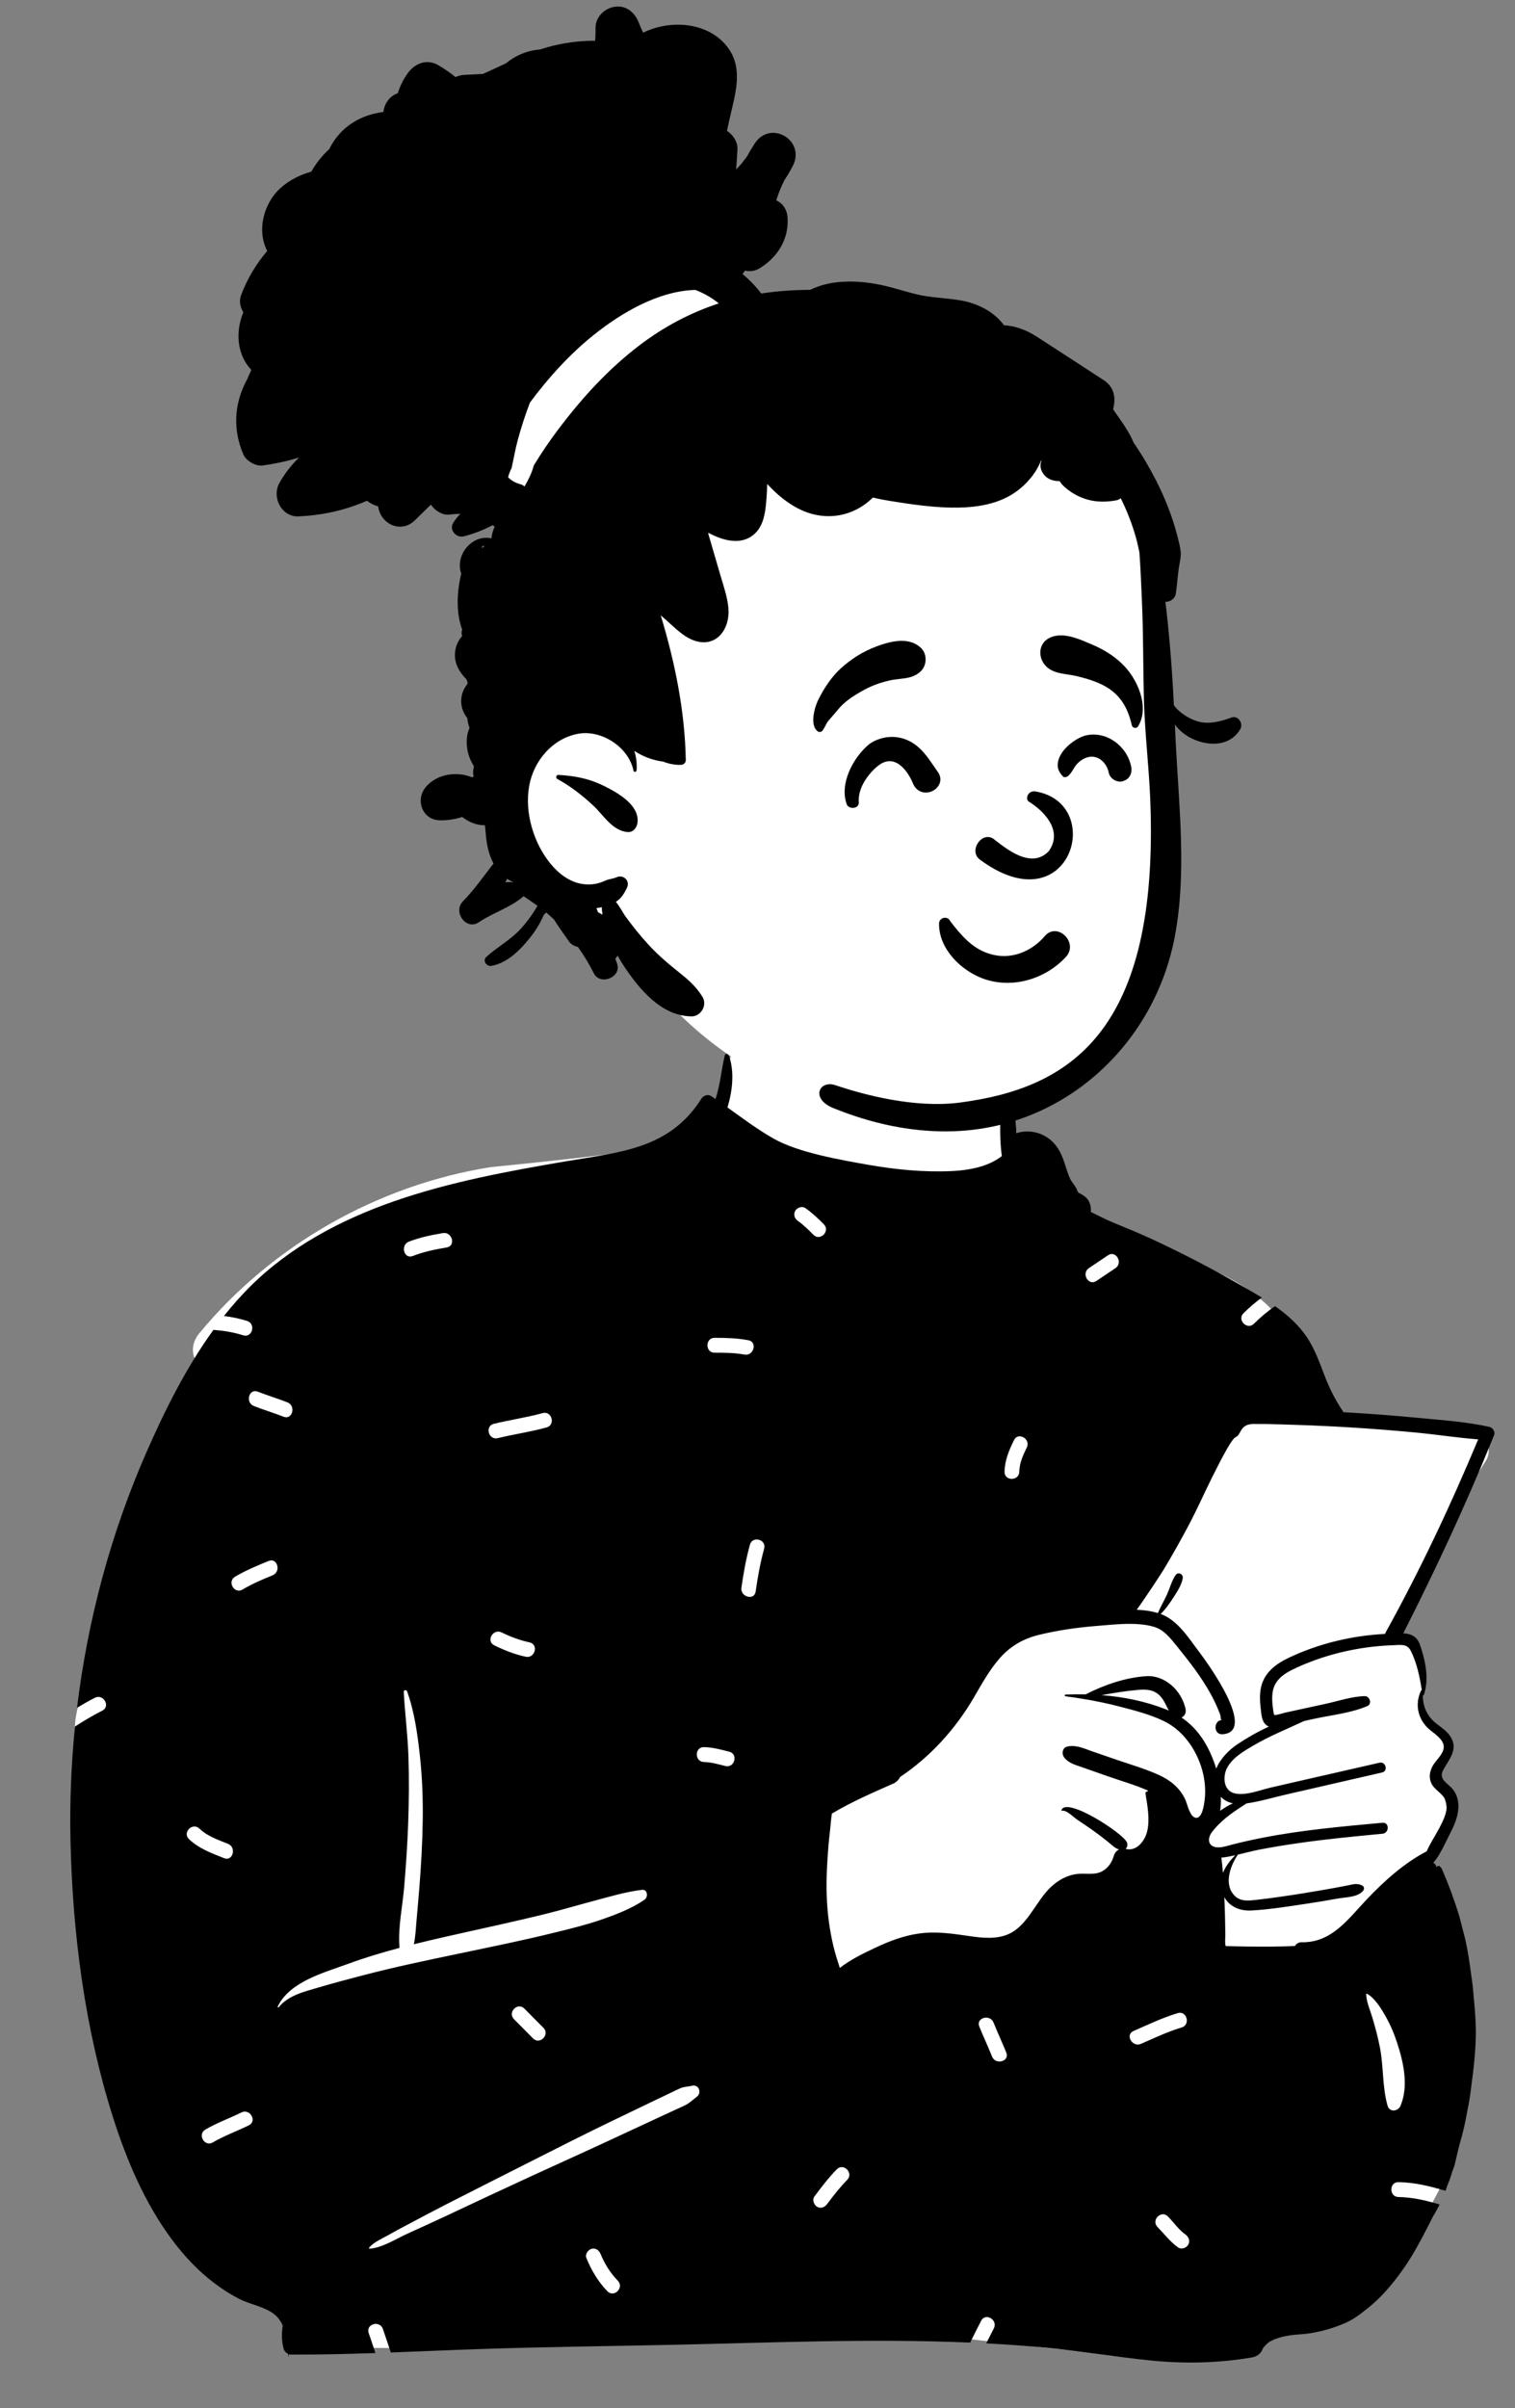<?xml version="1.0" encoding="UTF-8"?> <svg xmlns="http://www.w3.org/2000/svg" width="163" height="259" viewBox="0 0 163 259" fill="none"><rect x="0" y="0" width="163" height="259" fill="#808080" stroke="none"/> <path fill-rule="evenodd" clip-rule="evenodd" d="M141.478 151.26C139.749 144.498 138.159 141.631 135.088 139.28C132.215 137.082 128.021 135.236 121.902 133.887C115.529 132.763 115.348 129.423 113.75 124.055C113.284 122.441 110.973 122.012 109.976 123.175C109.836 123.022 109.689 122.882 109.537 122.755C109.673 121.985 108.562 119.779 108.599 119.043C108.987 111.358 106.494 107.499 100.272 106.065C98.919 105.753 89.728 105.569 88.409 105.937C82.641 107.545 76.963 112.65 77.832 118.8C76.021 121.186 74.249 122.642 71.456 123.41C65.24 124.206 59.025 124.914 52.807 125.52C40.636 127.445 29.224 133.941 21.425 143.414C20.706 144.289 20.498 145.476 21.133 146.409C20.635 148.557 17.836 153.767 20.038 155.239C16.416 163.975 8.081 180.86 8.066 185.684C8 205.949 10.171 232.327 30.003 243.542C30.797 244.329 30.911 245.2 31.255 246.371C32.127 250.06 35.293 252.697 38.759 252.482C55.833 252.864 72.37 250.764 89.444 250.662C96.973 250.617 106.028 251.751 112.569 252.506C119.11 253.261 125.713 252.593 131.99 250.662C132.519 251.503 133.589 251.992 134.675 251.751C141.182 250.447 146.444 246.404 151.027 241.984C152.428 239.415 157.897 232.095 155.723 229.548C157.694 221.147 157.592 212.12 154.09 204.12C154.586 202.654 153.681 201.042 154.09 199.528C154.385 198.432 155.142 197.979 155.523 196.894C156.059 195.367 155.476 193.318 154.873 191.76C154.625 190.983 155.328 190.147 155.523 189.355C156.449 185.617 154.328 185.947 152.799 183.448C152.822 183.44 153.22 181.656 153.218 181.665C153.452 180.392 152.866 178.76 152.354 177.697C152.008 176.979 151.268 176.529 150.532 176.611C151.273 174.075 152.21 171.964 153.218 169.519C155.001 165.211 157.257 161.085 159.817 157.185C160.865 155.589 159.457 153.738 157.761 153.63C152.27 153.278 146.84 152.481 141.478 151.26Z" fill="white"></path> <path fill-rule="evenodd" clip-rule="evenodd" d="M125.455 183.841C123.259 182.973 120.894 182.493 118.518 182.307C119.797 182.081 121.081 181.863 122.374 181.75C123.277 181.672 124.114 181.68 124.792 182.371C125.245 182.831 125.457 183.423 125.754 183.967C125.657 183.923 125.556 183.881 125.455 183.841ZM149.025 175.723C145.428 175.907 141.828 176.769 138.575 178.331C137.244 178.972 136.038 179.896 135.685 181.416C135.506 182.193 135.55 182.995 135.645 183.779C135.716 184.373 135.734 185.131 136.246 185.534C136.333 185.602 136.426 185.654 136.524 185.692C135.324 186.238 134.181 186.894 133.165 187.57C132.237 188.188 131.283 189.141 130.854 190.215C130.819 190.093 130.783 189.979 130.747 189.871C130.017 187.694 128.892 185.912 127.121 184.713C127.434 184.571 127.651 184.235 127.55 183.771C127.129 181.832 125.353 180.148 123.348 180.268C121.152 180.398 118.794 181.204 116.808 182.223C116.084 182.207 115.362 182.217 114.648 182.249C114.525 182.253 114.531 182.421 114.648 182.435C115.227 182.509 115.806 182.591 116.385 182.687C117.762 182.909 119.135 183.191 120.478 183.541C122.088 183.961 123.755 184.383 125.26 185.117C128.18 186.544 129.987 190.273 129.617 193.518C129.555 194.05 129.351 195.659 128.619 195.492C128 195.352 127.754 194.05 127.538 193.568C126.958 192.287 125.915 191.451 124.663 190.885C123.193 190.219 121.62 189.769 120.097 189.245C119.234 188.947 118.371 188.648 117.506 188.352C116.621 188.046 115.78 187.624 114.838 187.838C114.269 187.968 114.203 188.652 114.523 189.045C115.009 189.643 115.731 189.819 116.431 190.065C117.355 190.389 118.278 190.713 119.2 191.037C120.626 191.537 122.12 191.959 123.511 192.572L123.467 192.672C123.354 192.64 123.221 192.754 123.243 192.894C123.451 194.188 123.741 195.685 123.419 196.981C123.166 198.009 122.271 199.148 121.109 198.845C121.291 198.677 121.358 198.387 121.235 198.119C120.775 197.127 114.745 193.21 114.207 194.664C114.189 194.716 114.245 194.754 114.289 194.746C114.747 194.65 115.515 195.438 115.881 195.689C116.411 196.049 116.949 196.401 117.472 196.771C118.046 197.175 118.605 197.599 119.151 198.037C119.579 198.382 119.902 198.739 120.394 198.914C120.137 199.037 119.932 199.268 119.845 199.562C119.623 200.328 119.194 200.978 118.45 201.316C117.671 201.668 116.792 201.446 115.971 201.532C114.852 201.646 113.876 202.183 113.061 202.949C111.349 204.561 110.49 207.402 108.096 208.164C106.665 208.619 105.078 208.332 103.63 208.126C102.014 207.896 100.439 207.714 98.81 207.954C97.251 208.184 95.777 208.728 94.353 209.393C93.018 210.015 91.542 210.719 90.358 211.647C90.114 210.889 89.868 210.139 89.681 209.365C89.241 207.534 89.003 205.669 88.945 203.789C88.892 201.999 88.991 200.2 89.143 198.417C89.219 197.527 89.338 196.641 89.413 195.751C89.433 195.526 89.473 195.286 89.503 195.047C91.617 193.788 93.839 192.824 96.078 191.832C96.084 191.83 96.09 191.825 96.096 191.824C96.166 191.791 96.233 191.762 96.303 191.732C96.301 191.727 96.299 191.724 96.295 191.719C96.551 191.561 96.729 191.351 96.836 191.115C100.064 188.957 102.761 186.01 104.773 182.573C105.616 181.132 106.427 179.638 107.53 178.376C108.705 177.029 110.099 176.229 111.825 175.813C113.842 175.325 115.921 175.032 117.988 174.866C119.117 174.777 120.378 174.636 121.608 174.642C122.465 174.648 123.304 174.722 124.074 174.936C125.215 175.252 125.881 176.127 126.597 177.011C127.282 177.859 127.962 178.71 128.601 179.594C129.206 180.432 129.777 181.298 130.273 182.207C130.571 182.751 130.846 183.311 131.078 183.889C131.16 184.093 131.267 184.325 131.317 184.537C131.366 184.751 131.275 184.978 131.513 184.978C130.531 184.991 130.541 186.574 131.517 186.516C135.337 186.292 129.864 178.77 129.065 177.721C127.932 176.237 126.764 174.3 124.951 173.61C124.925 173.6 124.897 173.59 124.872 173.582C125.399 173.078 125.816 172.474 126.215 171.859C126.625 171.227 127.115 170.503 127.25 169.753C127.335 169.275 126.746 169.003 126.466 169.421C126.06 170.031 125.863 170.803 125.56 171.474C125.25 172.154 124.874 172.796 124.576 173.482C123.86 173.26 123.086 173.158 122.299 173.124C123.293 171.768 124.99 169.151 125.195 168.815C126.135 167.258 127.03 165.654 127.885 164.047C128.809 162.307 129.601 160.494 130.485 158.734C130.987 157.735 131.493 156.729 132.05 155.761C132.243 155.429 132.449 155.096 132.683 154.794C132.729 154.735 132.786 154.685 132.84 154.628C132.901 154.594 132.965 154.556 133.001 154.537C133.322 154.35 133.435 153.918 133.661 153.644C134.022 153.202 134.447 153.15 134.99 153.144C136.149 153.132 137.311 153.178 138.468 153.21C140.168 153.258 141.866 153.326 143.564 153.416C144.078 153.444 144.589 153.472 145.103 153.504C147.573 153.652 150.04 153.846 152.502 154.084C154.68 154.294 156.858 154.637 159.038 154.801C156.087 161.873 152.814 168.817 149.108 175.519C149.07 175.587 149.042 175.655 149.025 175.723ZM132.648 193.942C132.171 194.162 131.709 194.436 131.279 194.749C131.35 194.262 131.368 193.75 131.348 193.236C131.703 193.62 132.158 193.84 132.648 193.942ZM152.97 181.777C152.937 181.78 152.905 181.798 152.889 181.832C152.23 183.203 152.506 184.733 153.581 185.808C154.145 186.368 155.373 187 155.333 187.92C155.299 188.665 154.496 189.289 154.153 189.903C153.833 190.475 153.714 191.103 153.97 191.724C154.297 192.518 155.212 192.834 155.525 193.614C155.922 194.604 155.277 195.799 154.825 196.661C154.405 197.459 153.861 198.257 153.5 199.102C151.082 200.364 148.918 202.301 147.057 204.267C145.02 206.418 143.272 208.949 140.037 208.885C139.713 208.879 139.467 209.051 139.321 209.289C138.42 209.331 137.518 209.349 136.617 209.353C135.034 209.361 133.451 209.345 131.87 209.295C131.759 208.909 131.84 208.385 131.834 208.058C131.814 207.008 131.805 205.96 131.761 204.909C131.749 204.617 131.737 204.323 131.725 204.031C132.295 205.069 133.405 205.542 134.671 205.469C136.706 205.35 138.753 205.013 140.769 204.711C141.83 204.553 142.889 204.373 143.947 204.181C144.815 204.025 146.041 204.065 146.648 203.363C146.791 203.199 146.799 202.899 146.575 202.789C145.974 202.491 145.595 202.657 144.934 202.785C144.129 202.943 143.322 203.093 142.512 203.233C140.959 203.505 139.402 203.757 137.841 203.979C136.952 204.105 136.062 204.229 135.171 204.327C134.393 204.411 133.516 204.525 132.89 203.935C131.626 202.743 132.334 200.744 133.134 199.54C133.149 199.516 133.149 199.494 133.144 199.474C133.897 199.296 134.649 199.088 135.399 198.942C136.841 198.661 138.293 198.426 139.747 198.216C142.735 197.785 145.742 197.501 148.745 197.215C149.489 197.143 149.497 195.963 148.745 196.033C144.43 196.431 140.094 196.809 135.837 197.647C134.77 197.855 133.711 198.091 132.658 198.357C132.16 198.482 131.626 198.676 131.104 198.682C131.073 198.682 131.041 198.682 131.009 198.679C129.987 198.648 129.839 197.765 130.4 197.031C130.47 196.941 130.541 196.851 130.614 196.765C131.606 195.573 132.842 194.776 134.115 193.952C135.542 193.756 136.964 193.32 138.361 193C141.808 192.208 145.256 191.415 148.705 190.625C149.382 190.469 149.094 189.421 148.418 189.575C145.799 190.173 143.181 190.771 140.562 191.369L136.73 192.246C135.964 192.42 135.008 192.77 134.107 192.896C133.663 192.958 133.233 192.966 132.844 192.874C131.588 192.574 131.525 190.991 132.066 190.051C132.673 188.995 133.82 188.334 134.838 187.736C136.601 186.698 138.478 185.952 140.311 185.091C140.636 185.019 140.961 184.947 141.287 184.875C143.179 184.455 145.341 184.249 147.122 183.479C147.656 183.251 147.364 182.403 146.837 182.415C145.454 182.445 144.008 182.941 142.657 183.235C141.195 183.555 139.731 183.873 138.269 184.191C138.123 184.223 137.254 184.503 137.123 184.441C137.039 184.401 137.01 184.109 136.982 183.917C136.892 183.285 136.827 182.621 136.924 181.987C137.139 180.564 138.315 179.896 139.505 179.35C142.155 178.135 145.061 177.375 147.954 177.071C148.62 177.001 149.287 176.957 149.957 176.935C150.744 176.911 151.393 176.771 151.792 177.553C152.419 178.786 152.764 180.37 152.97 181.777ZM149.29 226.459C148.712 224.445 148.87 222.294 148.474 220.24C148.27 219.18 147.991 218.128 147.687 217.093C147.441 216.258 147.032 215.369 146.985 214.496C146.982 214.438 147.051 214.404 147.097 214.431C147.912 214.902 148.538 215.919 149.002 216.717C149.559 217.673 149.983 218.673 150.326 219.725C151.009 221.82 151.569 224.347 150.689 226.459C150.427 227.087 149.506 227.213 149.29 226.459ZM131.443 199.78C131.931 199.732 132.419 199.638 132.907 199.528C132.362 200.064 131.858 200.71 131.578 201.427C131.535 200.876 131.479 200.328 131.406 199.782C131.418 199.782 131.432 199.782 131.443 199.78ZM126.754 241.707C125.893 241.101 125.266 240.254 124.536 239.507C123.819 238.772 124.941 237.641 125.659 238.376C126.281 239.013 126.822 239.809 127.554 240.325C127.907 240.572 128.07 241.021 127.839 241.419C127.635 241.771 127.105 241.954 126.754 241.707ZM121.955 218.43C123.526 217.745 125.071 216.999 126.715 216.506C127.697 216.211 128.113 217.756 127.137 218.049C125.622 218.503 124.202 219.181 122.756 219.812C121.827 220.217 121.02 218.838 121.955 218.43ZM105.365 217.951C104.981 216.995 106.517 216.583 106.896 217.525C107.331 218.61 107.831 219.667 108.267 220.752C108.65 221.708 107.115 222.12 106.736 221.177C106.301 220.092 105.801 219.036 105.365 217.951ZM88.991 237.04C88.735 237.384 88.308 237.571 87.905 237.327C87.568 237.123 87.362 236.581 87.621 236.233C88.377 235.216 89.143 234.211 90.03 233.305C90.749 232.57 91.87 233.703 91.152 234.437C90.36 235.246 89.667 236.132 88.991 237.04ZM86.65 129.93C87.378 130.432 88.016 131.042 88.639 131.669C89.362 132.398 88.24 133.53 87.516 132.801C86.992 132.272 86.463 131.735 85.849 131.312C85.494 131.068 85.335 130.613 85.564 130.218C85.77 129.863 86.296 129.687 86.65 129.93ZM110.472 155.685C110.06 156.517 109.689 157.332 109.666 158.277C109.641 159.307 108.054 159.308 108.079 158.277C108.109 157.04 108.562 155.968 109.102 154.877C109.558 153.955 110.927 154.766 110.472 155.685ZM119.212 135.001C120.065 134.427 120.859 135.814 120.014 136.383C119.328 136.843 118.642 137.304 117.957 137.765C117.104 138.339 116.31 136.952 117.156 136.383C117.841 135.922 118.527 135.462 119.212 135.001ZM81.301 171.166C81.156 172.183 79.627 171.748 79.771 170.741C79.994 169.184 80.266 167.648 80.685 166.131C80.959 165.139 82.49 165.563 82.215 166.557C81.797 168.073 81.524 169.609 81.301 171.166ZM75.737 189.499C74.716 189.478 74.716 187.877 75.737 187.899C76.662 187.919 77.57 188.164 78.462 188.389C79.454 188.638 79.031 190.181 78.04 189.932C77.286 189.742 76.519 189.516 75.737 189.499ZM73.683 226.43C73.332 226.603 72.972 226.758 72.618 226.921C71.907 227.249 71.197 227.577 70.488 227.905C69.009 228.59 67.531 229.277 66.055 229.966C63.099 231.346 60.121 232.677 57.158 234.042C54.136 235.434 51.123 236.844 48.113 238.262C46.695 238.93 45.267 239.573 43.841 240.223C42.622 240.779 41.115 241.75 39.776 241.842C39.708 241.847 39.684 241.759 39.724 241.714C40.229 241.134 41.036 240.796 41.7 240.42C42.379 240.034 43.071 239.672 43.759 239.304C45.194 238.538 46.631 237.777 48.08 237.037C50.978 235.558 53.882 234.09 56.786 232.623C59.748 231.127 62.706 229.621 65.694 228.179C67.101 227.499 68.509 226.822 69.918 226.147C70.682 225.781 71.445 225.416 72.209 225.052C72.539 224.894 72.865 224.724 73.203 224.583C73.651 224.396 73.991 224.435 74.454 224.319C75.207 224.132 75.534 225.098 74.955 225.519C74.479 225.866 74.228 226.163 73.683 226.43ZM63.089 242.841C62.926 242.442 63.267 241.957 63.644 241.857C64.094 241.737 64.455 242.013 64.62 242.416C65.055 243.483 65.674 244.462 66.472 245.289C67.185 246.028 66.063 247.16 65.35 246.421C64.35 245.384 63.632 244.173 63.089 242.841ZM55.295 217.151C54.572 216.422 55.694 215.291 56.417 216.02L58.474 218.094C59.197 218.824 58.075 219.955 57.352 219.226L55.295 217.151ZM34.195 213.77C32.716 214.207 30.991 214.609 29.983 215.882C29.934 215.944 29.852 215.864 29.881 215.802C31.172 213.103 34.873 212.157 37.435 211.212C39.248 210.543 41.108 209.988 42.983 209.493C42.795 207.335 43.312 205.023 43.492 202.876C43.684 200.584 43.84 198.285 43.92 195.986C44.002 193.64 44.022 191.279 43.945 188.932C43.869 186.595 43.568 184.286 43.437 181.956C43.424 181.73 43.735 181.72 43.802 181.906C44.581 184.068 44.913 186.463 45.167 188.743C45.428 191.091 45.515 193.433 45.481 195.795C45.447 198.224 45.307 200.646 45.114 203.067C45.023 204.215 44.918 205.361 44.818 206.508C44.742 207.383 44.706 208.251 44.529 209.098C45.661 208.818 46.794 208.553 47.924 208.296C51.528 207.476 55.147 206.715 58.735 205.828C60.496 205.393 62.233 204.871 63.986 204.408C65.638 203.972 67.38 203.444 69.076 203.249C69.681 203.18 69.758 204.014 69.357 204.298C67.979 205.273 66.149 205.953 64.558 206.499C62.961 207.047 61.3 207.441 59.663 207.847C56.249 208.694 52.803 209.386 49.361 210.108C45.925 210.828 42.482 211.543 39.084 212.432C37.448 212.86 35.817 213.29 34.195 213.77ZM26.092 170.953C25.209 171.476 24.411 170.092 25.291 169.571C26.443 168.889 27.671 168.377 28.909 167.877C29.858 167.494 30.267 169.042 29.33 169.42C28.218 169.869 27.127 170.34 26.092 170.953ZM22.893 230.413C22.007 230.931 21.209 229.548 22.092 229.031C23.333 228.306 24.691 227.822 25.977 227.188C26.892 226.736 27.695 228.117 26.778 228.57C25.492 229.204 24.133 229.688 22.893 230.413ZM21.454 196.661C22.31 197.481 23.454 197.868 24.532 198.299C25.471 198.674 25.059 200.222 24.11 199.842C22.767 199.305 21.399 198.815 20.332 197.792C19.589 197.081 20.713 195.952 21.454 196.661ZM30.93 150.822C31.872 151.195 31.459 152.742 30.508 152.365C29.453 151.948 28.364 151.63 27.309 151.213C26.367 150.841 26.78 149.294 27.731 149.67C28.786 150.087 29.875 150.405 30.93 150.822ZM47.647 132.615C48.648 132.445 49.074 133.988 48.069 134.159C46.822 134.371 45.595 134.619 44.413 135.081C43.458 135.453 43.048 133.905 43.991 133.537C45.173 133.076 46.401 132.828 47.647 132.615ZM53.171 176.945C52.253 176.49 53.058 175.11 53.971 175.563C54.934 176.04 55.931 176.409 56.981 176.635C57.981 176.849 57.555 178.392 56.559 178.178C55.377 177.924 54.253 177.482 53.171 176.945ZM58.388 151.975C59.375 151.702 59.793 153.246 58.809 153.518C57.079 153.996 55.297 154.245 53.553 154.67C52.56 154.913 52.139 153.369 53.131 153.127C54.875 152.701 56.657 152.453 58.388 151.975ZM80.519 144.139C81.523 144.326 81.095 145.868 80.097 145.682C79.034 145.484 77.957 145.481 76.88 145.48C75.857 145.48 75.859 143.879 76.88 143.879C78.104 143.88 79.312 143.913 80.519 144.139ZM152.697 152.5C150.104 152.25 147.507 152.05 144.907 151.9C144.785 151.894 144.667 151.886 144.545 151.88C144.532 151.852 144.514 151.826 144.496 151.798C143.647 150.541 143.022 149.285 142.481 147.864C141.963 146.512 141.461 145.118 140.664 143.897C139.754 142.507 138.526 141.419 137.18 140.476C136.364 141.03 135.607 141.678 134.914 142.365C134.184 143.088 133.062 141.956 133.791 141.233C134.407 140.623 135.065 140.059 135.76 139.549C134.957 139.057 134.139 138.595 133.34 138.136C130.346 136.413 127.282 134.821 124.153 133.364C122.699 132.686 121.228 132.084 119.746 131.474C118.948 131.146 118.161 130.723 117.363 130.343C117.421 129.775 117.252 129.139 116.82 128.765C116.5 128.491 116.252 128.389 115.872 128.195C115.786 128.165 115.735 128.147 115.711 128.137C115.729 128.141 115.78 128.157 115.865 128.185C116.068 128.279 116.084 128.251 115.913 128.103C115.903 127.779 115.27 127.095 115.126 126.76C114.622 125.614 114.465 124.402 113.721 123.357C112.696 121.919 110.974 121.375 109.369 121.863C109.203 120.132 109.159 118.326 108.512 116.781C108.494 116.739 108.437 116.721 108.411 116.767C107.737 117.926 107.679 119.216 107.627 120.552C107.578 121.807 107.625 123.089 107.788 124.335C107.685 124.416 107.58 124.492 107.471 124.566C106.959 124.906 106.408 125.168 105.828 125.362C104.725 125.73 103.569 125.89 102.412 125.946C99.427 126.09 96.35 125.786 93.414 125.27C90.445 124.748 85.892 123.963 83.25 122.465C81.506 121.477 79.898 120.27 78.267 119.102C78.858 117.181 79.009 115.117 78.414 113.494C78.343 113.3 78.041 113.264 77.983 113.494C77.611 115.043 77.501 116.599 77.005 118.13C76.998 118.152 76.99 118.176 76.982 118.198C76.827 118.092 76.672 117.988 76.517 117.884C76.16 117.646 75.674 117.824 75.46 118.164C72.034 123.607 66.609 123.919 60.912 124.892C54.677 125.956 48.411 127.104 42.416 129.187C36.683 131.18 31.204 134.081 26.864 138.414C25.882 139.395 24.963 140.44 24.096 141.532C24.935 141.638 25.767 141.804 26.588 142.065C27.561 142.373 27.143 143.917 26.166 143.608C25.11 143.273 24.043 143.108 22.965 143.025C20.016 147.094 17.716 151.708 15.728 156.249C11.914 164.956 9.431 174.228 8.289 183.668C8.916 183.289 9.555 182.928 10.209 182.592C11.118 182.126 11.92 183.507 11.01 183.974C9.999 184.493 9.017 185.064 8.066 185.684C7.65 189.816 7.489 193.975 7.587 198.127C7.819 208.026 9.144 218.215 12.141 227.66C13.611 232.295 15.559 236.893 18.461 240.81C19.774 242.584 21.266 244.185 23.024 245.519C23.875 246.168 24.775 246.746 25.726 247.234C26.949 247.866 28.544 248.074 29.6 248.968C29.947 249.263 30.215 249.651 30.417 250.089C30.3 250.921 30.286 251.755 30.512 252.587C30.584 252.848 30.778 253.06 31.018 253.162C31.022 253.234 31.022 253.304 31.022 253.372C31.022 253.404 31.07 253.412 31.075 253.38C31.085 253.318 31.095 253.256 31.105 253.192C31.183 253.218 31.264 253.23 31.347 253.23C34.36 253.241 37.377 253.167 40.395 253.064C40.161 252.343 39.908 251.629 39.666 250.908C39.337 249.929 40.87 249.512 41.196 250.482C41.48 251.325 41.777 252.16 42.041 253.006C45.274 252.885 48.505 252.739 51.731 252.632C58.593 252.401 65.453 252.325 72.316 252.18C82.974 251.952 93.71 251.485 104.385 251.941C104.755 251.151 105.168 250.379 105.559 249.6C106.022 248.68 107.39 249.491 106.93 250.408C106.657 250.949 106.375 251.484 106.107 252.024C108.269 252.138 110.429 252.287 112.584 252.492C116.262 252.839 119.904 253.458 123.578 253.842C127.313 254.234 130.967 254.164 134.673 253.542C135.339 253.43 135.732 253.024 135.895 252.519C135.901 252.517 135.905 252.514 135.909 252.507C136.099 252.283 136.278 252.097 136.462 251.935C136.682 251.791 136.92 251.669 137.2 251.561C137.722 251.361 138.265 251.239 138.817 251.157C139.424 251.065 140.039 251.057 140.646 250.981C141.157 250.915 141.657 250.817 142.157 250.697C143.056 250.481 143.909 250.199 144.758 249.825C145.498 249.499 146.166 249.031 146.797 248.52C148.102 247.558 149.233 246.33 150.221 245.053C150.796 244.307 151.338 243.533 151.83 242.727C152.687 241.33 153.417 239.88 154.155 238.417C154.422 237.984 154.667 237.54 154.89 237.087C153.448 236.659 151.992 236.309 150.463 236.284C149.441 236.268 149.441 234.667 150.463 234.684C152.217 234.712 153.875 235.125 155.523 235.617C155.603 235.402 155.68 235.186 155.751 234.966C155.948 234.508 156.111 234.038 156.245 233.562C156.325 233.346 156.404 233.13 156.483 232.914C156.662 232.165 156.84 231.415 157.021 230.665C157.38 229.465 157.664 228.246 157.872 227.012C158.047 226.2 158.181 225.381 158.273 224.553C158.55 222.547 158.777 220.544 158.792 218.515C158.769 217.265 158.689 216.017 158.554 214.774C158.497 213.93 158.4 213.09 158.269 212.255C158.098 211.015 157.93 209.787 157.646 208.562C157.434 207.734 157.221 206.906 157.009 206.078C156.479 204.351 155.855 202.659 155.134 201.004C155.095 200.9 154.894 200.672 154.773 200.67C154.682 200.668 154.555 200.752 154.597 200.864C154.601 200.874 154.605 200.886 154.609 200.896C154.567 200.802 154.528 200.706 154.486 200.612C154.45 200.524 154.311 200.348 154.204 200.35C154.198 200.35 154.192 200.35 154.184 200.352C154.212 200.332 154.238 200.306 154.264 200.276C154.976 199.426 155.438 198.307 155.948 197.323C156.37 196.511 156.769 195.655 156.884 194.736C156.985 193.93 156.848 193.136 156.347 192.484C155.775 191.741 154.7 191.393 155.297 190.321C155.976 189.101 156.973 188.042 155.98 186.656C155.474 185.95 154.672 185.562 154.077 184.947C153.393 184.237 153.067 183.287 153.085 182.317C153.127 182.341 153.183 182.329 153.202 182.269C153.778 180.516 153.361 178.592 152.772 176.885C152.451 175.959 151.77 175.705 150.979 175.659C154.406 168.907 157.614 162.047 160.473 155.029C160.568 154.799 160.661 154.569 160.754 154.338C160.893 153.994 160.6 153.536 160.26 153.46C157.789 152.914 155.214 152.74 152.697 152.5Z" fill="black"></path> <path fill-rule="evenodd" clip-rule="evenodd" d="M124.101 68.873C123.629 62.722 124.36 56.275 122.008 50.429C117.909 40.729 106.412 37.495 97.499 33.802C93.928 32.738 81.914 32.589 77.733 31.181C68.271 27.994 66.01 24.196 58.491 30.265C57.222 31.302 56.428 32.428 55.849 33.968L55.873 33.974C55.707 34.616 55.885 35.257 56.257 35.746C52.997 39.106 51.633 44.145 53.306 48.618C58.764 60.259 58.508 66.554 56.749 79.069C54.452 90.752 59.7 95.02 68.392 101.377C68.038 102.069 67.965 102.989 68.426 103.599C78.477 117.843 97.427 124.644 113.664 117.415C120.255 114.456 123.198 107.377 124.877 100.99C126.833 93.838 127.434 86.302 125.841 79.017C125.199 75.647 124.362 72.302 124.101 68.873Z" fill="white"></path> <path fill-rule="evenodd" clip-rule="evenodd" d="M66.126 0.729C67.346 0.544 68.267 1.307 68.706 2.383L68.728 2.441C68.869 2.807 69.026 3.164 69.195 3.514C72.248 2.003 76.604 2.391 78.536 5.45C79.914 7.635 79.073 10.228 78.554 12.544L78.212 14.071C78.872 14.494 79.369 15.252 79.346 16.037L79.343 16.097L79.204 18.226C79.645 17.776 80.047 17.286 80.406 16.764C80.654 16.305 80.922 15.855 81.21 15.419C82.902 12.852 86.701 15.083 85.304 17.832C85.036 18.362 84.735 18.864 84.411 19.348C84.046 20.062 83.747 20.797 83.517 21.551C84.177 21.841 84.685 22.485 84.739 23.457C84.864 25.728 83.681 27.623 81.801 28.813C81.248 29.163 80.676 29.231 80.158 29.101C80.067 29.225 79.976 29.349 79.889 29.475C80.638 30.09 81.315 30.79 81.896 31.566C83.646 31.302 85.405 31.178 87.165 31.174C89.315 30.111 91.89 30.134 94.201 30.532C95.689 30.788 97.117 31.286 98.581 31.644C100.124 32.02 101.691 32.034 103.252 32.29C105.22 32.612 106.946 33.529 108.031 34.991C109.223 35.027 110.477 35.519 111.516 36.187C113.936 37.744 116.343 39.322 118.757 40.889C119.683 41.49 120.03 42.45 119.859 43.521L119.848 43.59L119.766 44.034L119.957 44.307C120.696 45.359 121.5 46.461 121.978 47.623C122.863 48.909 123.662 50.257 124.371 51.648C125.325 53.516 126.112 55.497 126.646 57.53C126.779 58.044 126.912 58.562 126.999 59.086C127.124 59.826 126.932 60.4 126.826 61.111C126.695 62.011 126.648 62.923 126.509 63.825C126.416 64.424 125.912 64.718 125.384 64.734C125.583 66.256 125.725 67.789 125.862 69.309C126.055 71.482 126.186 73.66 126.299 75.839C126.882 76.693 128.074 77.37 128.935 77.603C130.127 77.926 131.377 77.576 132.504 77.165C133.212 76.907 133.793 77.806 133.448 78.406C132.363 80.29 130.042 80.282 128.284 79.448C127.541 79.096 126.888 78.586 126.404 77.922C126.434 78.554 126.465 79.186 126.497 79.82L126.527 80.395C126.884 87.103 127.656 94.042 126.406 100.684C124.242 112.19 114.801 120.95 103.268 121.631C97.216 121.988 92.177 120.185 89.671 119.179C87.165 118.174 88.139 116.123 89.879 116.709C92.875 117.719 98.381 119.223 103.308 118.574C114.92 117.043 124.767 111.189 123.756 85.978C123.612 82.403 123.17 78.826 123.075 75.251C122.984 71.756 123.018 68.259 122.865 64.766L122.814 63.574C122.754 62.181 122.691 60.782 122.587 59.388C122.462 58.848 122.359 58.3 122.206 57.77C121.792 56.327 121.25 54.925 120.578 53.586C120.429 53.7 120.262 53.782 120.082 53.815C118.711 54.063 117.426 53.992 116.142 53.416C115.543 53.15 115.016 52.796 114.524 52.358C114.29 52.152 114.133 51.952 114.01 51.744C113.389 51.754 112.768 51.566 112.379 51.116C111.936 50.603 111.862 50.073 112.036 49.582L112.054 49.533L112.01 49.517C111.487 50.884 110.443 52.086 109.299 52.898C107.49 54.187 105.226 54.559 103.056 54.593C100.66 54.629 98.132 54.257 95.768 53.877C95.143 53.776 94.522 53.662 93.913 53.508C93.889 53.532 93.866 53.56 93.84 53.584C91.811 55.543 88.956 56.047 86.381 54.929C84.894 54.283 83.646 53.242 82.543 52.05C82.527 52.674 82.495 53.298 82.442 53.916L82.419 54.162C82.31 55.313 82.098 56.535 81.236 57.365C79.841 58.712 77.818 58.172 76.209 57.295C76.211 57.337 76.211 57.382 76.211 57.426C76.645 58.914 77.082 60.404 77.518 61.895L77.612 62.212C77.93 63.271 78.278 64.33 78.373 65.438C78.556 67.555 77.159 69.645 74.826 68.935C73.603 68.564 72.622 67.526 71.682 66.695L71.089 66.178C72.622 71.234 73.686 76.469 73.785 81.745C73.791 82.031 73.547 82.247 73.277 82.257C72.646 82.283 71.968 82.157 71.333 81.903C71.297 81.901 71.262 81.899 71.224 81.893C70.141 81.735 69.135 81.341 68.248 80.758C68.453 81.413 68.544 82.115 68.49 82.849C68.477 83.027 68.201 83.089 68.161 82.893C67.649 80.354 64.704 78.436 62.164 78.922C59.439 79.444 57.431 81.809 56.94 84.5C56.412 87.39 57.422 90.733 59.292 92.964C60.153 93.992 61.286 94.851 62.631 95.067C63.246 95.165 63.884 95.131 64.481 94.955C64.735 94.879 64.973 94.773 65.215 94.673C65.569 94.528 65.981 94.507 66.314 94.355C67.07 94.012 67.83 94.715 67.447 95.497C67.114 96.179 66.814 96.639 66.261 96.991C66.709 97.543 67.116 98.312 67.266 98.518C68.036 99.566 68.818 100.556 69.695 101.515C70.587 102.487 71.561 103.375 72.591 104.197L73.023 104.542C74.015 105.335 74.879 106.07 75.578 107.208C76.13 108.107 75.415 109.325 74.382 109.311C71.149 109.265 68.798 106.4 67.124 103.897C66.886 103.539 66.662 103.161 66.453 102.773C66.378 102.895 66.294 103.009 66.201 103.113L66.386 103.613C66.933 105.086 64.575 106.048 63.89 104.674C63.392 103.677 62.815 102.729 62.172 101.833C61.794 101.779 61.423 101.547 61.216 101.247C60.695 100.484 60.109 99.714 59.615 98.902C59.342 98.64 59.06 98.388 58.772 98.142C58.689 98.216 58.604 98.29 58.523 98.368C58.161 99.198 57.715 99.956 57.162 100.67L57.043 100.823C55.983 102.17 54.602 103.55 52.893 103.879C52.371 103.979 51.869 103.325 52.331 102.907C53.528 101.823 54.942 101.084 56.045 99.874C56.588 99.278 57.087 98.621 57.516 97.933L57.614 97.773C57.685 97.655 57.759 97.537 57.834 97.417C57.336 97.075 56.838 96.731 56.34 96.387C54.97 97.568 53.185 98.108 51.669 99.087L51.518 99.186C50.147 100.11 48.703 98.066 49.802 96.943C51.014 95.711 52.025 94.241 53.098 92.871C52.593 91.933 52.355 90.825 52.265 89.704C52.23 89.387 52.202 89.07 52.175 88.753C51.405 88.765 50.631 88.499 49.977 88.041L49.729 87.863C48.933 88.119 48.098 88.243 47.299 88.221C45.418 88.165 44.649 85.998 45.825 84.628C47.025 83.227 49.126 82.921 50.79 83.601C50.844 83.573 50.899 83.543 50.953 83.513C50.873 83.145 50.891 82.811 50.981 82.518L50.955 82.339C50.589 81.773 50.349 81.126 50.257 80.443C50.185 79.902 50.2 79.365 50.324 78.831C50.365 78.653 50.451 78.469 50.517 78.284C50.382 77.939 50.302 77.583 50.277 77.225C50.239 77.179 50.202 77.133 50.166 77.082C49.34 75.913 49.507 74.504 50.293 73.558C50.297 73.498 50.302 73.437 50.31 73.377C50.264 73.273 50.222 73.168 50.184 73.061C49.416 72.28 48.852 71.34 48.957 70.175C49.019 69.489 49.298 68.872 49.721 68.411C49.646 68.188 49.639 67.928 49.729 67.712C49.055 65.903 49.14 63.723 49.626 61.699C49.519 61.391 49.463 61.057 49.475 60.703C49.531 59.2 50.82 57.82 52.347 57.838C52.531 57.839 52.703 57.864 52.869 57.899L52.871 57.863C52.929 57.412 53.053 56.995 53.232 56.621C53.144 56.589 53.062 56.543 52.99 56.482C52.012 57.008 50.976 57.411 49.89 57.685C49.092 57.887 48.274 56.971 48.77 56.216C49 55.865 49.255 55.55 49.528 55.262C49.139 55.264 48.744 55.291 48.344 55.343C47.626 55.437 46.825 54.943 46.359 54.275C45.779 54.843 45.198 55.409 44.617 55.975C43.145 57.414 40.921 56.355 40.689 54.459C40.251 54.341 39.842 54.141 39.483 53.855C37.162 54.871 34.665 55.429 32.112 55.535C30.279 55.611 29.208 53.458 30.065 51.938C30.64 50.918 31.354 50.001 32.177 49.205C30.9 49.599 29.581 49.883 28.234 50.065C27.506 50.163 26.476 49.555 26.185 48.881C25.07 46.288 25.165 43.586 26.448 41.063C26.498 40.963 26.553 40.867 26.607 40.771C26.74 40.437 26.885 40.106 27.041 39.782C25.462 38.122 25.326 35.653 26.177 33.587C25.835 33.028 25.704 32.356 25.937 31.748C26.597 29.997 27.549 28.381 28.752 26.993C28.636 26.768 28.535 26.53 28.45 26.274C27.773 24.204 28.557 21.705 30.138 20.263C31.132 19.354 32.275 18.81 33.494 18.462C34.008 17.546 34.669 16.72 35.438 16.023C35.468 15.957 35.498 15.891 35.532 15.825C36.73 13.549 38.912 12.328 41.251 12.046C41.342 11.156 41.937 10.306 42.802 10.03C43.04 9.259 43.395 8.523 43.883 7.855C44.651 6.803 45.926 6.306 47.128 6.997C47.787 7.375 48.418 7.809 49.009 8.289C49.274 8.163 49.575 8.082 49.915 8.056L50.001 8.051L51.956 7.951C52.776 7.585 53.593 7.201 54.412 6.827C54.904 6.416 55.454 6.074 56.053 5.82C56.731 5.534 57.425 5.372 58.122 5.318C58.687 5.132 59.256 4.968 59.836 4.84C61.197 4.54 62.621 4.372 64.033 4.386C64.062 4.017 64.076 3.644 64.074 3.267L64.071 3.077C64.039 1.867 64.997 0.901 66.126 0.729ZM64.755 97.567C64.561 97.609 64.364 97.643 64.168 97.667C64.228 97.815 64.287 97.963 64.345 98.112C64.503 98.201 64.664 98.287 64.825 98.368C64.777 98.096 64.749 97.821 64.755 97.567ZM54.564 94.513L54.432 94.758C54.41 94.798 54.389 94.838 54.369 94.877C54.648 94.855 54.93 94.861 55.208 94.893L55.207 94.863C55.171 94.851 55.136 94.839 55.102 94.823C54.91 94.73 54.732 94.626 54.564 94.513ZM60.072 83.339C61.827 83.442 63.314 83.714 64.91 84.488L65.047 84.556C66.457 85.262 68.79 86.566 68.594 88.437C68.538 88.969 68.155 89.529 67.552 89.487C65.9 89.373 64.956 87.692 63.837 86.644C62.708 85.588 61.322 84.502 59.955 83.775C59.761 83.673 59.838 83.35 60.048 83.339L60.072 83.339ZM52.113 58.694C51.693 58.708 51.834 59.12 52.05 58.776C52.068 58.748 52.089 58.72 52.113 58.694ZM74.814 31.181C70.831 31.287 66.822 33.659 63.839 36.056C61.243 38.142 59.002 40.622 57.017 43.296C56.507 44.628 56.068 45.987 55.698 47.356C55.454 48.261 55.301 49.175 55.097 50.087L55.033 50.367C54.873 50.669 54.754 50.995 54.667 51.331C55.028 51.697 55.497 51.959 56.014 52.083C56.18 52.123 56.319 52.21 56.428 52.325C56.844 51.625 57.207 50.886 57.419 50.103L57.426 50.067C58.225 48.747 59.094 47.468 60.024 46.232C62.591 42.821 65.418 39.712 68.816 37.126C71.393 35.165 74.273 33.628 77.336 32.63C76.586 32.02 75.735 31.538 74.814 31.181Z" fill="black"></path> <path fill-rule="evenodd" clip-rule="evenodd" d="M110.719 105.364C109.258 105.791 107.689 105.829 106.199 105.389C104.848 104.989 103.461 104.109 102.467 102.944C101.584 101.91 101.011 100.653 101.034 99.311C101.036 99.158 101.091 99.03 101.174 98.931C101.264 98.824 101.39 98.75 101.525 98.719C101.663 98.686 101.809 98.697 101.934 98.754C102.047 98.806 102.144 98.894 102.204 99.022C102.357 99.225 102.509 99.424 102.662 99.618C103.891 101.148 105.08 102.292 106.928 102.702C107.93 102.924 108.932 102.826 109.85 102.486C110.834 102.123 111.723 101.483 112.419 100.666C112.734 100.296 113.106 100.145 113.469 100.143C113.881 100.14 114.288 100.333 114.594 100.641C114.896 100.944 115.098 101.356 115.116 101.787C115.132 102.166 115.01 102.561 114.684 102.913C113.612 104.075 112.222 104.925 110.719 105.364ZM110.674 86.2C112.172 87.118 114.454 89.26 112.842 91.536C110.946 93.544 108.215 91.242 106.869 90.201C105.621 89.394 104.219 91.469 105.377 92.411C115.101 99.672 119.048 86.44 111.431 85.121C110.593 84.975 110.281 85.916 110.674 86.2ZM96.661 82.16C96.18 81.849 95.613 81.743 94.986 82.031C94.495 82.256 93.635 83.006 93.036 83.991C92.626 84.666 92.336 85.457 92.397 86.281C92.411 86.473 92.341 86.614 92.23 86.718C92.142 86.8 92.016 86.861 91.868 86.88C91.742 86.896 91.602 86.882 91.487 86.846C91.269 86.777 91.154 86.634 91.11 86.518C90.691 85.395 90.872 84.142 91.342 83.012C91.976 81.487 93.127 80.209 93.881 79.797C95.172 79.092 96.695 79.059 97.988 79.778C99.088 80.389 99.776 81.376 100.461 82.383C100.606 82.597 100.751 82.809 100.9 83.017C101.199 83.436 101.229 83.85 101.113 84.206C100.985 84.599 100.658 84.932 100.248 85.106C99.87 85.266 99.431 85.289 99.043 85.124C98.715 84.984 98.414 84.712 98.224 84.251C97.903 83.474 97.368 82.616 96.661 82.16ZM121.113 83.889C120.783 84.062 120.525 84.115 120.16 84.004C119.957 83.943 119.757 83.826 119.601 83.668C119.446 83.511 119.334 83.317 119.29 83.101C119.183 82.568 118.894 82.07 118.483 81.745C118.131 81.467 117.686 81.32 117.194 81.403C116.662 81.492 116.155 81.836 115.807 82.242C115.69 82.377 115.598 82.531 115.507 82.684C115.335 82.971 115.168 83.237 114.931 83.447C114.841 83.527 114.705 83.582 114.574 83.582C114.521 83.582 114.467 83.573 114.415 83.557C113.886 83.022 113.784 82.615 113.801 82.212C113.819 81.789 113.984 81.361 114.251 80.962C114.878 80.025 116.067 79.257 116.869 79.084C117.969 78.845 119.06 79.131 119.935 79.75C120.836 80.387 121.503 81.376 121.711 82.491C121.761 82.759 121.74 83.049 121.638 83.3C121.539 83.546 121.367 83.756 121.113 83.889ZM99.085 72.173C98.425 72.822 97.645 72.922 96.855 73.011C96.416 73.061 96.066 73.102 95.721 73.18C94.774 73.396 93.837 73.721 92.983 74.188C92.09 74.677 91.116 75.267 90.416 76.023C90.249 76.203 90.092 76.391 89.935 76.581C89.792 76.753 89.654 76.919 89.508 77.079C89.341 77.263 89.183 77.456 89.025 77.648C88.927 77.81 88.908 77.85 88.888 77.891C88.859 77.954 88.824 78.024 88.785 78.099C88.731 78.201 88.668 78.313 88.602 78.415C88.492 78.601 88.433 78.653 88.382 78.675C88.298 78.713 88.218 78.732 88.14 78.722C88.067 78.713 87.998 78.677 87.93 78.619C87.592 78.331 87.492 77.857 87.502 77.355C87.518 76.592 87.797 75.747 88.054 75.228C88.652 74.022 89.481 72.768 90.478 71.868C91.616 70.84 92.861 70.062 94.291 69.526C95.179 69.192 96.208 68.886 97.176 68.925C97.873 68.953 98.538 69.162 99.088 69.683C99.425 70.004 99.587 70.459 99.587 70.914C99.587 71.379 99.418 71.846 99.085 72.173ZM122.454 78.108C122.413 78.177 122.354 78.225 122.29 78.254C122.222 78.284 122.147 78.293 122.074 78.28C122.002 78.268 121.933 78.235 121.879 78.184C121.826 78.136 121.787 78.072 121.769 77.993C121.331 76.054 120.481 74.611 118.666 73.68C117.773 73.222 116.747 72.931 115.775 72.699C115.492 72.632 115.194 72.588 114.893 72.544C113.952 72.405 113.003 72.246 112.389 71.479C112.019 71.016 111.864 70.425 111.952 69.884C112.034 69.375 112.329 68.908 112.866 68.628C114.201 67.931 115.861 68.615 117.21 69.197C117.31 69.24 117.408 69.282 117.504 69.323C118.823 69.885 120.026 70.626 121.014 71.686C121.799 72.526 122.526 73.769 122.819 75.048C123.062 76.112 123.005 77.198 122.454 78.108Z" fill="black"></path> </svg> 